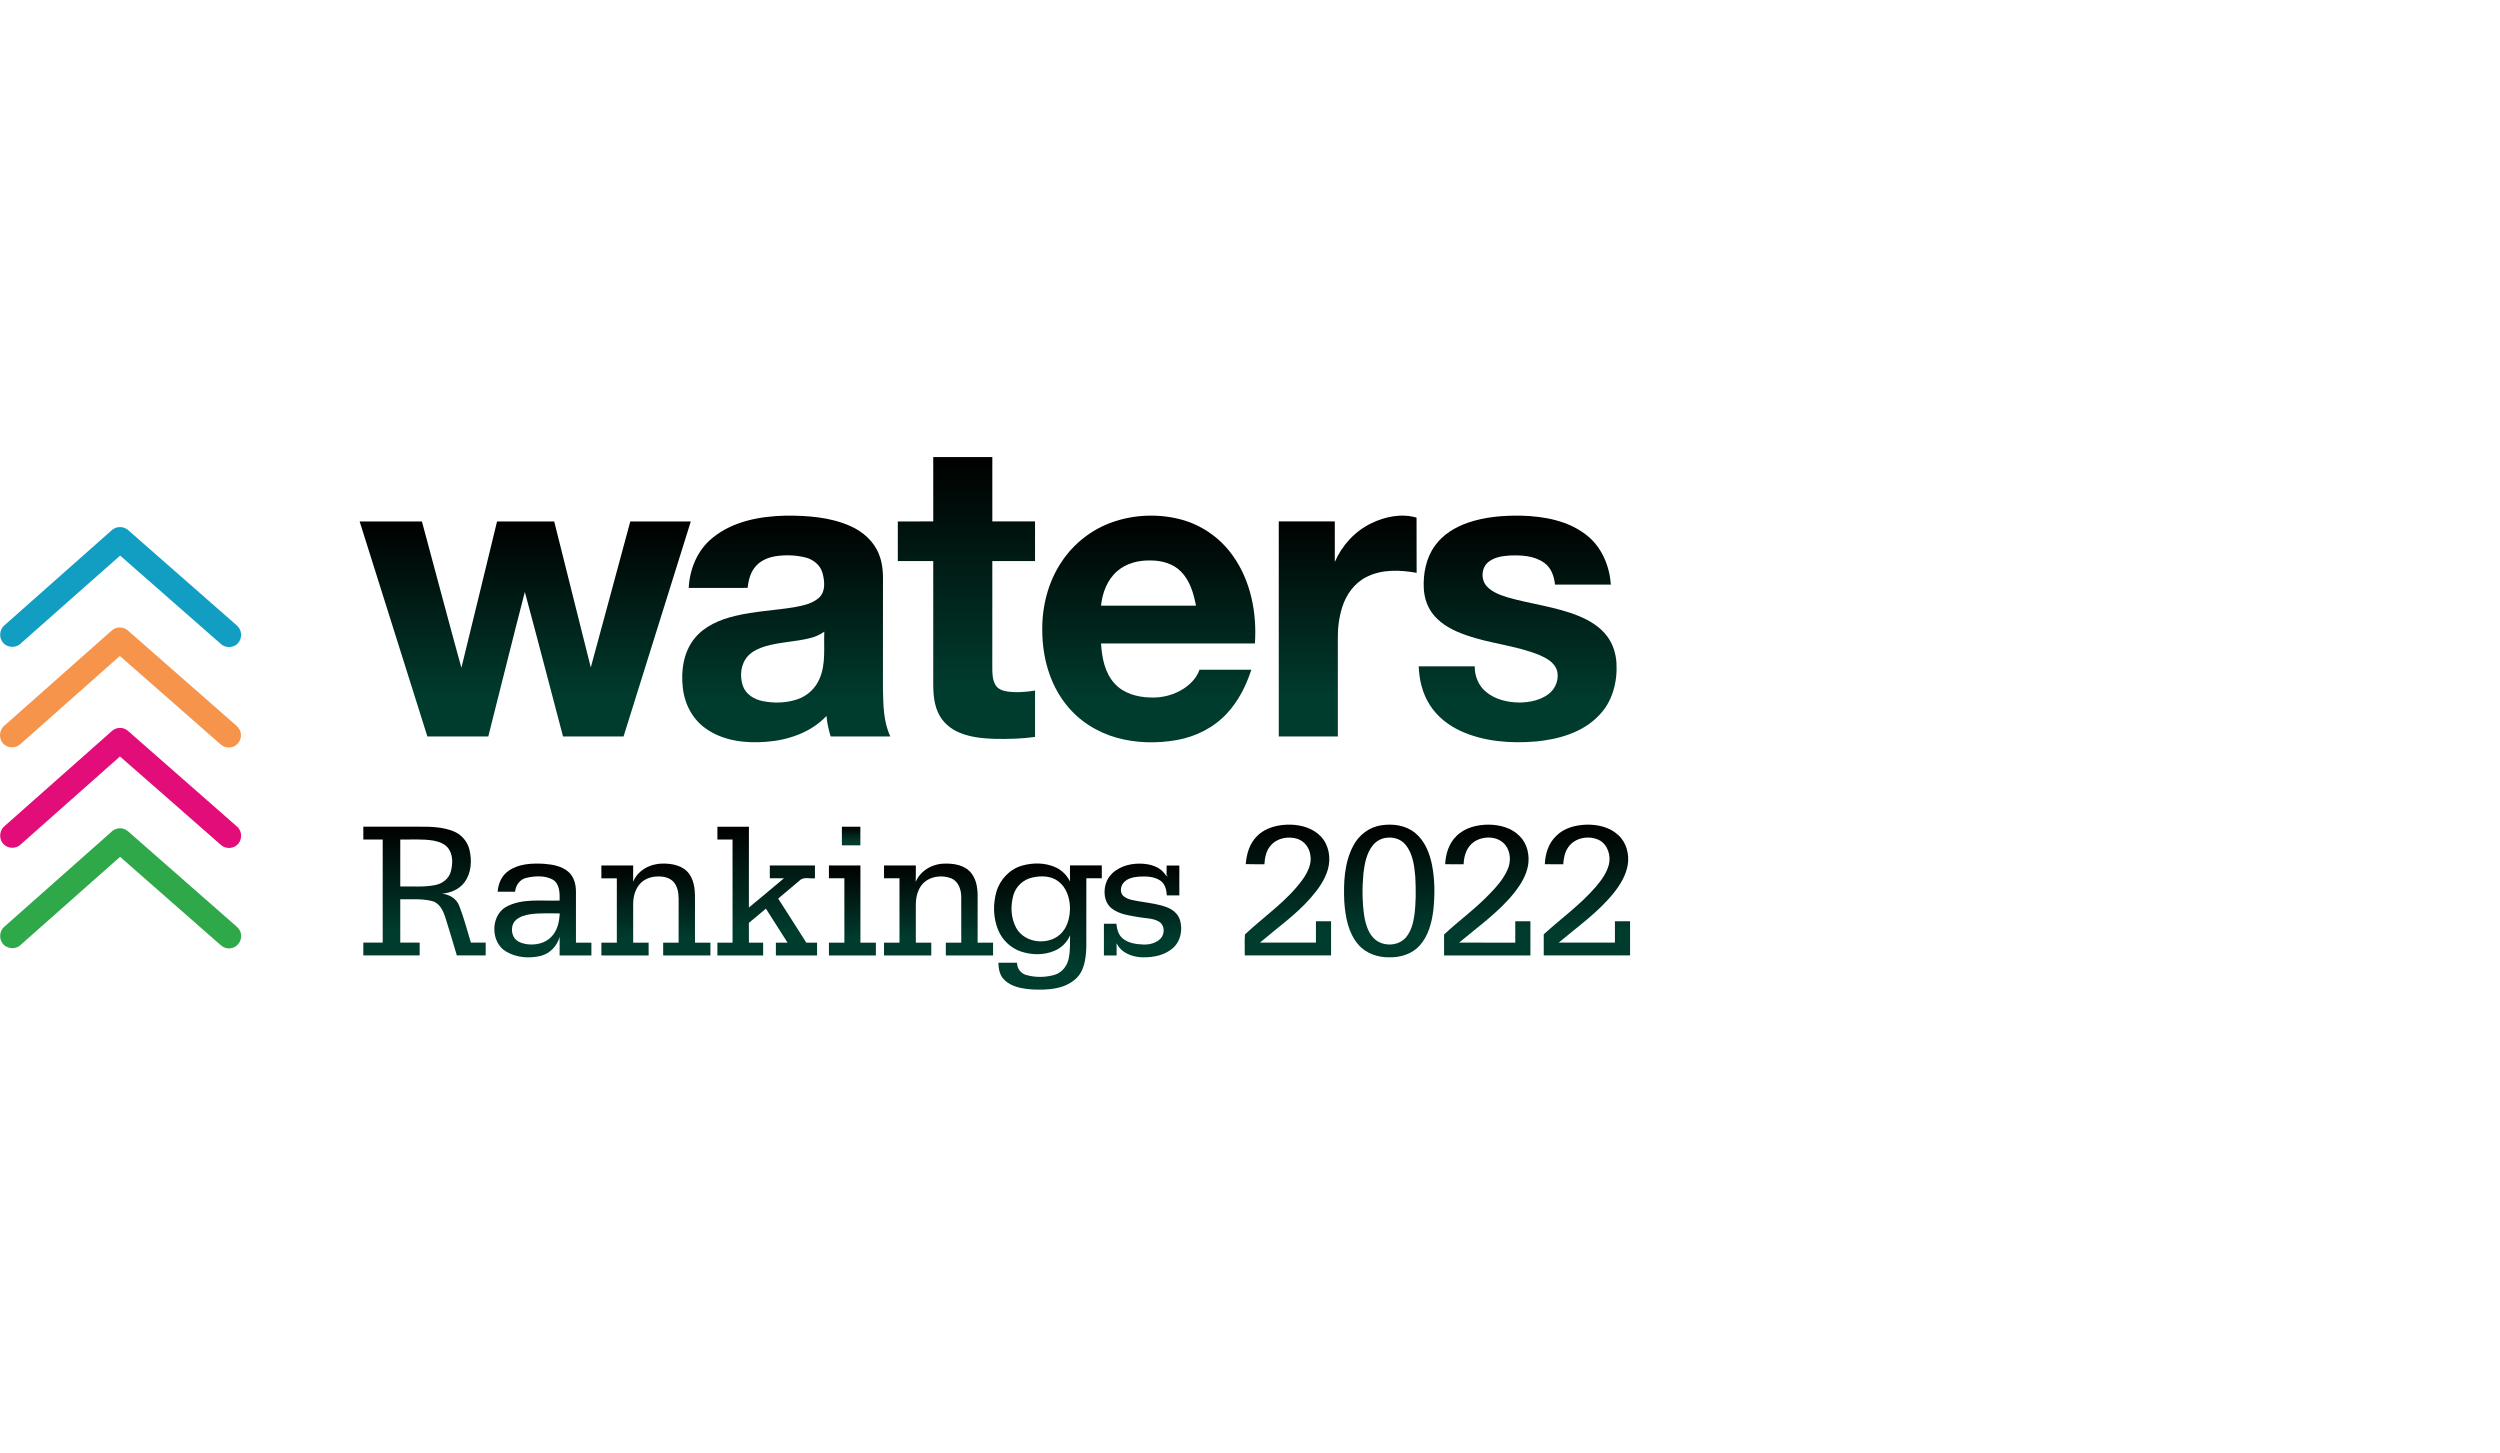 <svg width="296" height="172" viewBox="0 0 296 172" fill="none" xmlns="http://www.w3.org/2000/svg">
<path d="M110.497 54.117H117.491C117.491 56.657 117.492 59.196 117.491 61.736C119.176 61.739 120.862 61.736 122.548 61.737C122.548 63.301 122.548 64.867 122.548 66.432C120.862 66.433 119.176 66.432 117.491 66.432C117.488 70.609 117.497 74.785 117.488 78.963C117.492 79.684 117.484 80.462 117.865 81.101C118.148 81.591 118.722 81.79 119.248 81.871C120.344 82.025 121.462 81.942 122.551 81.76C122.545 83.59 122.549 85.421 122.548 87.252C120.942 87.48 119.317 87.51 117.699 87.48C116.332 87.431 114.94 87.291 113.662 86.772C112.537 86.326 111.548 85.476 111.058 84.351C110.43 82.983 110.496 81.442 110.497 79.971C110.497 75.459 110.497 70.946 110.497 66.432C109.099 66.432 107.7 66.432 106.301 66.432C106.3 64.867 106.301 63.303 106.301 61.739C107.7 61.736 109.099 61.737 110.497 61.737C110.497 59.198 110.497 56.657 110.497 54.117Z" fill="url(#paint0_linear_2770_16872)"/>
<path d="M84.342 63.699C86.76 61.707 89.989 61.123 93.034 61.051C95.62 61.044 98.294 61.219 100.688 62.288C102.176 62.946 103.496 64.113 104.085 65.668C104.529 66.767 104.569 67.97 104.543 69.14C104.541 73.28 104.544 77.42 104.541 81.559C104.583 83.457 104.59 85.45 105.417 87.2C103.06 87.194 100.704 87.198 98.347 87.197C98.109 86.405 97.931 85.595 97.854 84.772C96.016 86.722 93.333 87.636 90.721 87.829C88.281 88.029 85.657 87.73 83.604 86.287C82.009 85.196 81.041 83.337 80.844 81.427C80.61 79.415 80.927 77.209 82.226 75.596C83.416 74.115 85.247 73.355 87.041 72.925C89.337 72.365 91.71 72.279 94.033 71.895C95.085 71.697 96.225 71.482 97.03 70.715C97.763 69.974 97.634 68.82 97.4 67.894C97.158 66.934 96.317 66.246 95.386 66.011C94.247 65.721 93.046 65.686 91.885 65.847C90.899 65.994 89.898 66.425 89.304 67.264C88.797 67.937 88.615 68.785 88.515 69.607C86.191 69.614 83.868 69.608 81.544 69.61C81.653 67.372 82.581 65.123 84.342 63.699ZM95.972 75.538C94.207 75.996 92.355 76.003 90.605 76.523C89.858 76.746 89.116 77.084 88.569 77.656C87.697 78.588 87.556 80.036 87.958 81.211C88.304 82.213 89.305 82.813 90.295 83.009C91.651 83.281 93.088 83.243 94.403 82.8C95.567 82.411 96.551 81.516 97.027 80.373C97.802 78.616 97.521 76.652 97.597 74.788C97.108 75.141 96.554 75.392 95.972 75.538Z" fill="url(#paint1_linear_2770_16872)"/>
<path d="M131.698 61.829C134.237 60.933 137.04 60.812 139.649 61.46C142.19 62.084 144.472 63.666 145.98 65.814C148.1 68.791 148.83 72.582 148.581 76.189C142.507 76.187 136.434 76.186 130.362 76.189C130.47 77.861 130.794 79.657 131.967 80.927C133.032 82.113 134.67 82.55 136.208 82.582C137.599 82.647 139.011 82.28 140.18 81.513C140.988 80.974 141.702 80.233 142.021 79.294C144.066 79.291 146.11 79.29 148.156 79.294C147.548 81.188 146.628 83.011 145.27 84.47C143.723 86.148 141.595 87.21 139.371 87.615C137.003 88.042 134.531 87.993 132.205 87.345C129.869 86.689 127.71 85.325 126.209 83.394C124.29 80.976 123.433 77.841 123.406 74.779C123.344 71.878 124.074 68.92 125.704 66.506C127.131 64.351 129.266 62.679 131.698 61.829ZM132.263 67.637C131.095 68.653 130.516 70.198 130.363 71.713C134.111 71.703 137.858 71.713 141.605 71.708C141.326 70.259 140.889 68.743 139.824 67.67C138.885 66.72 137.515 66.35 136.214 66.36C134.809 66.323 133.337 66.688 132.263 67.637Z" fill="url(#paint2_linear_2770_16872)"/>
<path d="M162.36 61.958C164 61.159 165.935 60.766 167.719 61.287C167.734 63.467 167.716 65.645 167.729 67.825C165.76 67.47 163.607 67.382 161.777 68.321C160.354 69.033 159.367 70.424 158.906 71.93C158.535 73.127 158.378 74.386 158.398 75.637C158.403 79.49 158.398 83.342 158.401 87.195C156.069 87.196 153.737 87.195 151.406 87.195C151.406 78.708 151.406 70.222 151.406 61.735C153.618 61.735 155.829 61.734 158.041 61.735C158.042 63.334 158.038 64.933 158.042 66.534C158.896 64.562 160.427 62.888 162.36 61.958Z" fill="url(#paint3_linear_2770_16872)"/>
<path d="M173.762 61.9C175.799 61.195 177.978 61.02 180.12 61.055C182.856 61.132 185.749 61.653 187.933 63.428C189.668 64.821 190.571 67.027 190.727 69.216C188.522 69.211 186.317 69.215 184.112 69.214C184.015 68.253 183.675 67.249 182.869 66.661C181.675 65.781 180.107 65.712 178.684 65.778C177.832 65.838 176.925 65.981 176.238 66.528C175.364 67.217 175.301 68.663 176.069 69.455C176.722 70.141 177.648 70.459 178.526 70.737C181.318 71.534 184.246 71.84 186.95 72.943C188.222 73.475 189.466 74.219 190.298 75.351C190.981 76.26 191.324 77.391 191.391 78.521C191.516 80.721 190.919 83.064 189.353 84.667C187.418 86.73 184.546 87.539 181.82 87.794C178.845 88.04 175.74 87.813 172.987 86.571C171.518 85.902 170.183 84.871 169.306 83.494C168.423 82.135 168.028 80.504 167.977 78.893C170.187 78.889 172.398 78.893 174.61 78.89C174.584 80.022 175.047 81.161 175.914 81.894C177.03 82.838 178.529 83.175 179.959 83.179C181.134 83.155 182.359 82.909 183.323 82.194C184.197 81.561 184.649 80.364 184.329 79.317C183.995 78.399 183.077 77.905 182.236 77.544C179.439 76.413 176.383 76.201 173.547 75.192C172.164 74.704 170.783 74.03 169.811 72.893C169.041 72.017 168.642 70.862 168.578 69.705C168.484 67.935 168.84 66.078 169.89 64.623C170.824 63.3 172.263 62.43 173.762 61.9Z" fill="url(#paint4_linear_2770_16872)"/>
<path d="M42.582 61.742C45.039 61.736 47.497 61.739 49.956 61.741C51.514 67.514 53.036 73.301 54.629 79.065C56.05 73.294 57.444 67.514 58.851 61.739C61.106 61.739 63.363 61.739 65.618 61.739C67.076 67.497 68.487 73.266 69.949 79.023C71.534 73.269 73.056 67.497 74.626 61.739C77.014 61.741 79.403 61.735 81.791 61.742C79.147 70.231 76.476 78.711 73.829 87.199C71.439 87.199 69.051 87.199 66.662 87.199C65.152 81.497 63.681 75.784 62.141 70.091C60.66 75.783 59.263 81.497 57.813 87.197C55.408 87.202 53.005 87.197 50.601 87.199C47.929 78.712 45.255 70.227 42.582 61.742Z" fill="url(#paint5_linear_2770_16872)"/>
<path d="M12.731 63.221C13.112 62.898 13.474 62.461 14.008 62.421C14.458 62.356 14.917 62.51 15.243 62.827C19.513 66.577 23.787 70.322 28.059 74.071C28.663 74.581 28.71 75.596 28.165 76.168C27.657 76.722 26.715 76.769 26.162 76.255C22.18 72.768 18.201 69.277 14.224 65.782C10.271 69.249 6.353 72.756 2.408 76.233C1.791 76.807 0.673 76.668 0.243 75.931C-0.139 75.341 -0.022 74.488 0.521 74.039C4.591 70.434 8.662 66.83 12.731 63.221Z" fill="#129EC2"/>
<path d="M12.658 75.161C13.058 74.823 13.431 74.361 13.989 74.309C14.431 74.24 14.883 74.401 15.206 74.709C19.448 78.426 23.687 82.148 27.927 85.867C28.273 86.153 28.541 86.566 28.521 87.031C28.583 87.838 27.831 88.578 27.032 88.498C26.424 88.52 26.004 88.022 25.581 87.661C21.785 84.328 17.986 81 14.192 77.667C10.267 81.15 6.34 84.629 2.411 88.106C1.883 88.608 0.994 88.612 0.464 88.113C-0.181 87.561 -0.144 86.444 0.515 85.918C4.564 82.335 8.61 78.748 12.658 75.161Z" fill="#F6944B"/>
<path d="M13.237 86.563C13.692 86.135 14.433 86.053 14.957 86.398C15.294 86.625 15.581 86.918 15.889 87.183C19.951 90.749 24.019 94.309 28.077 97.878C28.714 98.412 28.701 99.525 28.059 100.049C27.525 100.536 26.64 100.507 26.122 100.012C22.148 96.53 18.186 93.036 14.204 89.566C10.298 93.043 6.377 96.504 2.462 99.973C1.908 100.534 0.903 100.514 0.391 99.906C-0.177 99.32 -0.074 98.272 0.57 97.783C4.793 94.044 9.014 90.302 13.237 86.563Z" fill="#E20D78"/>
<path d="M148.824 99.006C149.869 97.943 151.424 97.603 152.865 97.639C154.157 97.686 155.513 98.09 156.417 99.067C157.349 100.072 157.587 101.584 157.236 102.886C156.874 104.186 156.069 105.302 155.193 106.301C153.424 108.324 151.209 109.866 149.181 111.601C151.389 111.614 153.598 111.603 155.805 111.605C155.804 110.763 155.805 109.921 155.805 109.078C156.402 109.078 157 109.078 157.599 109.078C157.599 110.426 157.599 111.775 157.599 113.123C154.192 113.123 150.785 113.123 147.378 113.123C147.396 112.294 147.337 111.462 147.403 110.636C149.706 108.465 152.414 106.676 154.278 104.067C154.84 103.247 155.339 102.257 155.143 101.232C155.031 100.374 154.446 99.592 153.619 99.322C152.54 98.98 151.218 99.208 150.462 100.102C149.912 100.703 149.75 101.538 149.706 102.327C148.968 102.321 148.233 102.338 147.497 102.311C147.59 101.11 147.944 99.867 148.824 99.006Z" fill="url(#paint6_linear_2770_16872)"/>
<path d="M163.561 97.714C164.951 97.494 166.492 97.723 167.598 98.657C168.69 99.57 169.242 100.963 169.533 102.326C169.893 104.1 169.898 105.932 169.711 107.727C169.533 109.227 169.127 110.785 168.104 111.937C167.202 112.951 165.811 113.378 164.488 113.345C163.132 113.367 161.711 112.892 160.816 111.827C159.629 110.456 159.301 108.577 159.166 106.819C159.063 104.551 159.146 102.15 160.243 100.108C160.904 98.848 162.148 97.906 163.561 97.714ZM164.075 99.203C163.464 99.286 162.906 99.629 162.524 100.11C161.792 101.039 161.57 102.25 161.43 103.397C161.273 105.11 161.276 106.848 161.541 108.549C161.728 109.566 162.065 110.657 162.911 111.316C163.949 112.084 165.583 111.997 166.449 111.004C167.057 110.291 167.313 109.353 167.45 108.442C167.665 106.904 167.647 105.34 167.569 103.791C167.453 102.474 167.275 101.044 166.397 99.996C165.844 99.316 164.915 99.072 164.075 99.203Z" fill="url(#paint7_linear_2770_16872)"/>
<path d="M172.447 98.982C173.44 97.982 174.894 97.644 176.257 97.637C177.568 97.651 178.957 98.009 179.905 98.972C180.826 99.864 181.137 101.252 180.918 102.493C180.701 103.659 180.072 104.698 179.356 105.621C177.499 107.969 175.032 109.697 172.76 111.601C174.976 111.617 177.191 111.604 179.407 111.608C179.407 110.766 179.406 109.922 179.407 109.08C180.004 109.08 180.602 109.08 181.201 109.08C181.201 110.428 181.201 111.777 181.201 113.125C177.794 113.125 174.386 113.125 170.979 113.125C170.978 112.299 170.981 111.472 170.977 110.646C172.74 108.995 174.716 107.582 176.383 105.824C177.201 104.997 177.979 104.092 178.468 103.023C178.911 102.097 178.89 100.893 178.245 100.066C177.385 98.972 175.678 98.931 174.567 99.646C173.678 100.218 173.323 101.313 173.293 102.329C172.563 102.324 171.834 102.33 171.106 102.324C171.169 101.106 171.548 99.841 172.447 98.982Z" fill="url(#paint8_linear_2770_16872)"/>
<path d="M184.241 98.987C185.176 98.021 186.557 97.68 187.857 97.638C189.193 97.613 190.619 97.94 191.617 98.888C192.557 99.746 192.927 101.118 192.73 102.359C192.544 103.587 191.88 104.677 191.134 105.642C189.274 107.979 186.816 109.704 184.549 111.607C186.768 111.607 188.987 111.607 191.207 111.607C191.205 110.764 191.205 109.921 191.207 109.079C191.804 109.079 192.4 109.079 193 109.079C193 110.426 193 111.776 193 113.123C189.593 113.123 186.186 113.123 182.779 113.123C182.777 112.29 182.78 111.456 182.777 110.623C184.827 108.755 187.104 107.126 188.927 105.017C189.587 104.244 190.214 103.393 190.484 102.395C190.763 101.307 190.357 99.98 189.315 99.457C188.114 98.877 186.466 99.171 185.684 100.306C185.261 100.891 185.137 101.623 185.09 102.328C184.361 102.323 183.634 102.328 182.906 102.324C182.955 101.106 183.338 99.841 184.241 98.987Z" fill="url(#paint9_linear_2770_16872)"/>
<path d="M43.016 97.88C45.156 97.878 47.295 97.881 49.435 97.88C50.86 97.874 52.334 97.878 53.679 98.417C54.621 98.786 55.358 99.629 55.588 100.623C55.894 101.906 55.806 103.382 54.994 104.467C54.376 105.306 53.343 105.728 52.332 105.812C53.202 105.897 54.054 106.395 54.373 107.249C54.927 108.668 55.314 110.145 55.752 111.603C56.335 111.603 56.921 111.603 57.506 111.603C57.506 112.108 57.506 112.614 57.506 113.12C56.365 113.118 55.227 113.122 54.087 113.117C53.638 111.611 53.198 110.102 52.72 108.604C52.459 107.805 52.036 106.907 51.15 106.684C49.923 106.372 48.643 106.504 47.392 106.475C47.392 108.184 47.392 109.894 47.392 111.603C48.157 111.603 48.923 111.603 49.688 111.603C49.688 112.108 49.688 112.614 49.688 113.12C47.464 113.121 45.241 113.118 43.017 113.12C43.017 112.614 43.017 112.108 43.016 111.603C43.782 111.603 44.546 111.603 45.312 111.603C45.312 107.534 45.312 103.466 45.312 99.397C44.548 99.397 43.783 99.395 43.019 99.398C43.017 98.891 43.017 98.385 43.016 97.88ZM47.392 99.398C47.392 101.251 47.392 103.105 47.392 104.958C48.778 104.92 50.185 105.071 51.553 104.786C52.392 104.621 53.164 104.025 53.383 103.17C53.6 102.304 53.653 101.289 53.132 100.519C52.725 99.915 51.997 99.654 51.313 99.527C50.018 99.313 48.699 99.423 47.392 99.398Z" fill="url(#paint10_linear_2770_16872)"/>
<path d="M84.941 97.887C86.185 97.887 87.427 97.887 88.671 97.887C88.67 101.076 88.674 104.266 88.668 107.454C90.053 106.301 91.443 105.153 92.819 103.988C92.26 103.99 91.704 103.99 91.146 103.99C91.146 103.484 91.146 102.979 91.146 102.473C92.927 102.473 94.708 102.473 96.49 102.473C96.49 102.979 96.49 103.484 96.49 103.991C95.881 104.068 95.122 103.763 94.649 104.276C93.82 104.989 92.965 105.676 92.137 106.391C93.243 108.133 94.368 109.863 95.469 111.61C95.893 111.608 96.317 111.61 96.742 111.61C96.741 112.115 96.741 112.621 96.741 113.126C95.114 113.125 93.488 113.126 91.863 113.126C91.863 112.621 91.863 112.115 91.863 111.61C92.324 111.61 92.784 111.61 93.245 111.608C92.39 110.268 91.545 108.92 90.683 107.585C90.01 108.146 89.337 108.708 88.668 109.272C88.673 110.051 88.67 110.83 88.671 111.61C89.232 111.61 89.794 111.61 90.357 111.61C90.357 112.115 90.357 112.621 90.357 113.126C88.551 113.126 86.746 113.126 84.941 113.126C84.941 112.621 84.941 112.115 84.941 111.61C85.538 111.61 86.136 111.61 86.735 111.61C86.735 107.54 86.736 103.471 86.733 99.403C86.136 99.403 85.538 99.403 84.941 99.403C84.941 98.898 84.941 98.392 84.941 97.887Z" fill="url(#paint11_linear_2770_16872)"/>
<path d="M99.68 97.887C100.409 97.887 101.138 97.887 101.868 97.887C101.868 98.621 101.868 99.354 101.868 100.09C101.138 100.09 100.409 100.09 99.68 100.09C99.679 99.356 99.68 98.621 99.68 97.887Z" fill="url(#paint12_linear_2770_16872)"/>
<path d="M60.214 103.108C61.428 102.251 62.986 102.199 64.412 102.274C65.439 102.355 66.546 102.543 67.338 103.262C67.964 103.836 68.188 104.711 68.192 105.536C68.198 107.561 68.192 109.585 68.193 111.61C68.803 111.61 69.413 111.61 70.022 111.61C70.022 112.116 70.022 112.622 70.022 113.127C68.767 113.127 67.512 113.127 66.257 113.127C66.258 112.392 66.251 111.658 66.261 110.924C65.966 111.997 65.123 112.897 64.039 113.173C62.665 113.513 61.118 113.387 59.89 112.645C58.08 111.563 58.07 108.474 59.88 107.392C61.825 106.319 64.134 106.706 66.26 106.625C66.281 105.756 66.281 104.651 65.439 104.142C64.494 103.634 63.337 103.71 62.323 103.937C61.556 104.108 61.052 104.817 60.985 105.581C60.298 105.578 59.612 105.579 58.926 105.579C58.981 104.622 59.407 103.654 60.214 103.108ZM61.101 108.912C60.56 109.381 60.49 110.232 60.791 110.856C61.046 111.398 61.645 111.659 62.201 111.763C63.301 111.967 64.557 111.722 65.334 110.864C66.013 110.135 66.227 109.113 66.271 108.145C65.116 108.162 63.954 108.08 62.807 108.243C62.201 108.336 61.579 108.506 61.101 108.912Z" fill="url(#paint13_linear_2770_16872)"/>
<path d="M74.962 104.406C75.511 103.036 76.986 102.259 78.406 102.253C79.565 102.216 80.896 102.476 81.614 103.486C82.301 104.453 82.302 105.7 82.285 106.841C82.284 108.43 82.285 110.021 82.285 111.611C82.895 111.611 83.504 111.611 84.115 111.611C84.114 112.117 84.114 112.622 84.114 113.128C82.249 113.126 80.384 113.128 78.519 113.128C78.519 112.622 78.519 112.117 78.519 111.611C79.129 111.611 79.739 111.611 80.348 111.611C80.348 109.878 80.347 108.144 80.35 106.409C80.343 105.693 80.221 104.913 79.711 104.374C79.191 103.85 78.409 103.738 77.704 103.78C76.924 103.822 76.128 104.156 75.649 104.796C75.142 105.453 74.957 106.304 74.967 107.123C74.97 108.618 74.969 110.115 74.969 111.611C75.579 111.611 76.188 111.611 76.799 111.611C76.798 112.117 76.798 112.622 76.798 113.128C74.933 113.126 73.068 113.128 71.203 113.128C71.203 112.622 71.203 112.117 71.203 111.611C71.813 111.611 72.422 111.611 73.032 111.611C73.032 109.07 73.034 106.531 73.032 103.991C72.422 103.991 71.813 103.991 71.203 103.991C71.203 103.486 71.203 102.98 71.203 102.474C72.458 102.474 73.714 102.474 74.969 102.474C74.967 103.117 74.975 103.762 74.962 104.406Z" fill="url(#paint14_linear_2770_16872)"/>
<path d="M108.415 104.416C108.983 103.069 110.414 102.264 111.836 102.254C112.964 102.216 114.248 102.433 114.995 103.371C115.741 104.301 115.78 105.56 115.751 106.702C115.749 108.337 115.752 109.974 115.751 111.61C116.359 111.61 116.969 111.61 117.58 111.61C117.58 112.116 117.579 112.621 117.58 113.127C115.715 113.127 113.85 113.127 111.985 113.127C111.984 112.621 111.985 112.116 111.985 111.61C112.595 111.61 113.205 111.61 113.814 111.61C113.81 109.779 113.821 107.947 113.81 106.115C113.787 105.283 113.457 104.341 112.637 103.999C111.487 103.541 109.994 103.749 109.172 104.734C108.624 105.396 108.436 106.283 108.433 107.126C108.435 108.62 108.435 110.115 108.435 111.61C109.043 111.61 109.653 111.61 110.264 111.61C110.264 112.116 110.262 112.621 110.264 113.127C108.399 113.127 106.534 113.127 104.669 113.127C104.668 112.621 104.669 112.116 104.669 111.61C105.279 111.61 105.888 111.61 106.498 111.61C106.497 109.069 106.498 106.53 106.498 103.99C105.888 103.99 105.279 103.99 104.669 103.99C104.668 103.485 104.668 102.979 104.669 102.474C105.924 102.474 107.178 102.474 108.433 102.474C108.433 103.121 108.445 103.769 108.415 104.416Z" fill="url(#paint15_linear_2770_16872)"/>
<path d="M120.996 102.495C122.303 102.122 123.769 102.125 125.015 102.707C125.751 103.041 126.327 103.652 126.695 104.367C126.679 103.734 126.687 103.1 126.687 102.467C127.942 102.467 129.197 102.467 130.452 102.467C130.452 102.973 130.452 103.478 130.452 103.984C129.841 103.984 129.233 103.984 128.623 103.984C128.619 106.719 128.63 109.453 128.619 112.189C128.566 113.509 128.389 115.01 127.329 115.927C125.965 117.138 124.024 117.23 122.297 117.155C121.085 117.071 119.728 116.884 118.851 115.948C118.34 115.435 118.231 114.682 118.206 113.989C118.94 113.984 119.676 113.99 120.412 113.984C120.416 114.658 120.858 115.27 121.512 115.438C122.618 115.757 123.836 115.737 124.935 115.397C125.829 115.108 126.42 114.247 126.562 113.339C126.73 112.484 126.672 111.608 126.697 110.742C126.348 111.569 125.675 112.231 124.853 112.575C123.592 113.111 122.138 113.089 120.852 112.65C119.653 112.239 118.663 111.288 118.18 110.11C117.596 108.693 117.557 107.071 117.97 105.602C118.385 104.146 119.541 102.915 120.996 102.495ZM122.232 103.9C121.194 104.113 120.304 104.916 120 105.941C119.62 107.221 119.675 108.679 120.32 109.863C121.372 111.783 124.417 112.007 125.796 110.344C126.469 109.54 126.698 108.451 126.685 107.421C126.648 106.284 126.258 105.072 125.325 104.365C124.454 103.686 123.265 103.662 122.232 103.9Z" fill="url(#paint16_linear_2770_16872)"/>
<path d="M131.076 104.246C131.7 102.977 133.142 102.357 134.485 102.267C135.662 102.195 137.028 102.393 137.826 103.359C137.973 103.494 138.057 103.809 138.308 103.726L138.123 103.65C138.123 103.258 138.128 102.867 138.128 102.475C138.629 102.475 139.131 102.475 139.633 102.475C139.633 103.656 139.633 104.834 139.633 106.014C139.138 106.014 138.643 106.014 138.15 106.014C138.114 105.364 137.949 104.641 137.375 104.256C136.619 103.758 135.665 103.741 134.796 103.796C134.13 103.858 133.387 104.024 132.965 104.595C132.64 105.039 132.588 105.77 133.063 106.133C133.621 106.559 134.35 106.62 135.018 106.74C136.096 106.925 137.203 107.037 138.226 107.447C138.909 107.719 139.523 108.253 139.725 108.986C140.032 110.084 139.8 111.39 138.945 112.183C137.955 113.116 136.527 113.383 135.215 113.345C134.034 113.306 132.736 112.812 132.202 111.673C132.211 112.158 132.209 112.643 132.209 113.129C131.706 113.129 131.204 113.129 130.703 113.129C130.703 111.876 130.703 110.625 130.703 109.373C131.195 109.373 131.687 109.374 132.179 109.37C132.241 109.987 132.403 110.644 132.882 111.073C133.556 111.668 134.496 111.797 135.36 111.83C136.104 111.862 136.91 111.663 137.434 111.099C137.936 110.56 137.905 109.545 137.253 109.139C136.517 108.685 135.619 108.749 134.799 108.586C133.708 108.395 132.531 108.262 131.626 107.562C130.662 106.786 130.58 105.311 131.076 104.246Z" fill="url(#paint17_linear_2770_16872)"/>
<path d="M98.145 103.989C98.145 103.484 98.144 102.978 98.145 102.473C99.389 102.473 100.631 102.473 101.875 102.473C101.875 105.518 101.875 108.563 101.875 111.608C102.483 111.609 103.093 111.609 103.704 111.609C103.704 112.115 103.703 112.62 103.704 113.126C101.851 113.126 99.999 113.126 98.145 113.126C98.144 112.62 98.145 112.115 98.145 111.609C98.755 111.609 99.365 111.609 99.974 111.609C99.974 109.07 99.974 106.529 99.974 103.989C99.365 103.989 98.755 103.989 98.145 103.989Z" fill="url(#paint18_linear_2770_16872)"/>
<path d="M13.178 98.499C13.526 98.156 14.037 97.99 14.516 98.101C15.042 98.213 15.397 98.654 15.793 98.983C19.857 102.548 23.921 106.115 27.986 109.679C28.295 109.941 28.541 110.313 28.541 110.734C28.622 111.461 28.054 112.183 27.334 112.273C26.885 112.355 26.424 112.178 26.094 111.873C22.138 108.396 18.173 104.928 14.216 101.449C10.277 104.935 6.345 108.429 2.403 111.912C1.784 112.488 0.668 112.335 0.239 111.601C-0.138 111.015 -0.02 110.16 0.522 109.716C4.737 105.973 8.961 102.241 13.178 98.499Z" fill="#2EA849"/>
<defs>
<linearGradient id="paint0_linear_2770_16872" x1="114.426" y1="54.117" x2="114.426" y2="87.49" gradientUnits="userSpaceOnUse">
<stop/>
<stop offset="0.818" stop-color="#003C2E"/>
</linearGradient>
<linearGradient id="paint1_linear_2770_16872" x1="93.095" y1="61.051" x2="93.095" y2="87.885" gradientUnits="userSpaceOnUse">
<stop/>
<stop offset="0.818" stop-color="#003C2E"/>
</linearGradient>
<linearGradient id="paint2_linear_2770_16872" x1="136.015" y1="61.051" x2="136.015" y2="87.892" gradientUnits="userSpaceOnUse">
<stop/>
<stop offset="0.818" stop-color="#003C2E"/>
</linearGradient>
<linearGradient id="paint3_linear_2770_16872" x1="159.567" y1="61.051" x2="159.567" y2="87.195" gradientUnits="userSpaceOnUse">
<stop/>
<stop offset="0.818" stop-color="#003C2E"/>
</linearGradient>
<linearGradient id="paint4_linear_2770_16872" x1="179.692" y1="61.051" x2="179.692" y2="87.882" gradientUnits="userSpaceOnUse">
<stop/>
<stop offset="0.818" stop-color="#003C2E"/>
</linearGradient>
<linearGradient id="paint5_linear_2770_16872" x1="62.187" y1="61.738" x2="62.187" y2="87.199" gradientUnits="userSpaceOnUse">
<stop/>
<stop offset="0.818" stop-color="#003C2E"/>
</linearGradient>
<linearGradient id="paint6_linear_2770_16872" x1="152.485" y1="97.637" x2="152.485" y2="113.123" gradientUnits="userSpaceOnUse">
<stop/>
<stop offset="0.818" stop-color="#003C2E"/>
</linearGradient>
<linearGradient id="paint7_linear_2770_16872" x1="164.483" y1="97.637" x2="164.483" y2="113.347" gradientUnits="userSpaceOnUse">
<stop/>
<stop offset="0.818" stop-color="#003C2E"/>
</linearGradient>
<linearGradient id="paint8_linear_2770_16872" x1="176.089" y1="97.637" x2="176.089" y2="113.125" gradientUnits="userSpaceOnUse">
<stop/>
<stop offset="0.818" stop-color="#003C2E"/>
</linearGradient>
<linearGradient id="paint9_linear_2770_16872" x1="187.889" y1="97.637" x2="187.889" y2="113.123" gradientUnits="userSpaceOnUse">
<stop/>
<stop offset="0.818" stop-color="#003C2E"/>
</linearGradient>
<linearGradient id="paint10_linear_2770_16872" x1="50.261" y1="97.879" x2="50.261" y2="113.12" gradientUnits="userSpaceOnUse">
<stop/>
<stop offset="0.818" stop-color="#003C2E"/>
</linearGradient>
<linearGradient id="paint11_linear_2770_16872" x1="90.842" y1="97.887" x2="90.842" y2="113.126" gradientUnits="userSpaceOnUse">
<stop/>
<stop offset="0.818" stop-color="#003C2E"/>
</linearGradient>
<linearGradient id="paint12_linear_2770_16872" x1="100.774" y1="97.887" x2="100.774" y2="100.09" gradientUnits="userSpaceOnUse">
<stop/>
<stop offset="0.818" stop-color="#003C2E"/>
</linearGradient>
<linearGradient id="paint13_linear_2770_16872" x1="64.275" y1="102.25" x2="64.275" y2="113.352" gradientUnits="userSpaceOnUse">
<stop/>
<stop offset="0.818" stop-color="#003C2E"/>
</linearGradient>
<linearGradient id="paint14_linear_2770_16872" x1="77.659" y1="102.25" x2="77.659" y2="113.128" gradientUnits="userSpaceOnUse">
<stop/>
<stop offset="0.818" stop-color="#003C2E"/>
</linearGradient>
<linearGradient id="paint15_linear_2770_16872" x1="111.124" y1="102.25" x2="111.124" y2="113.127" gradientUnits="userSpaceOnUse">
<stop/>
<stop offset="0.818" stop-color="#003C2E"/>
</linearGradient>
<linearGradient id="paint16_linear_2770_16872" x1="124.074" y1="102.238" x2="124.074" y2="117.174" gradientUnits="userSpaceOnUse">
<stop/>
<stop offset="0.818" stop-color="#003C2E"/>
</linearGradient>
<linearGradient id="paint17_linear_2770_16872" x1="135.279" y1="102.254" x2="135.279" y2="113.349" gradientUnits="userSpaceOnUse">
<stop/>
<stop offset="0.818" stop-color="#003C2E"/>
</linearGradient>
<linearGradient id="paint18_linear_2770_16872" x1="100.924" y1="102.473" x2="100.924" y2="113.126" gradientUnits="userSpaceOnUse">
<stop/>
<stop offset="0.818" stop-color="#003C2E"/>
</linearGradient>
</defs>
</svg>
